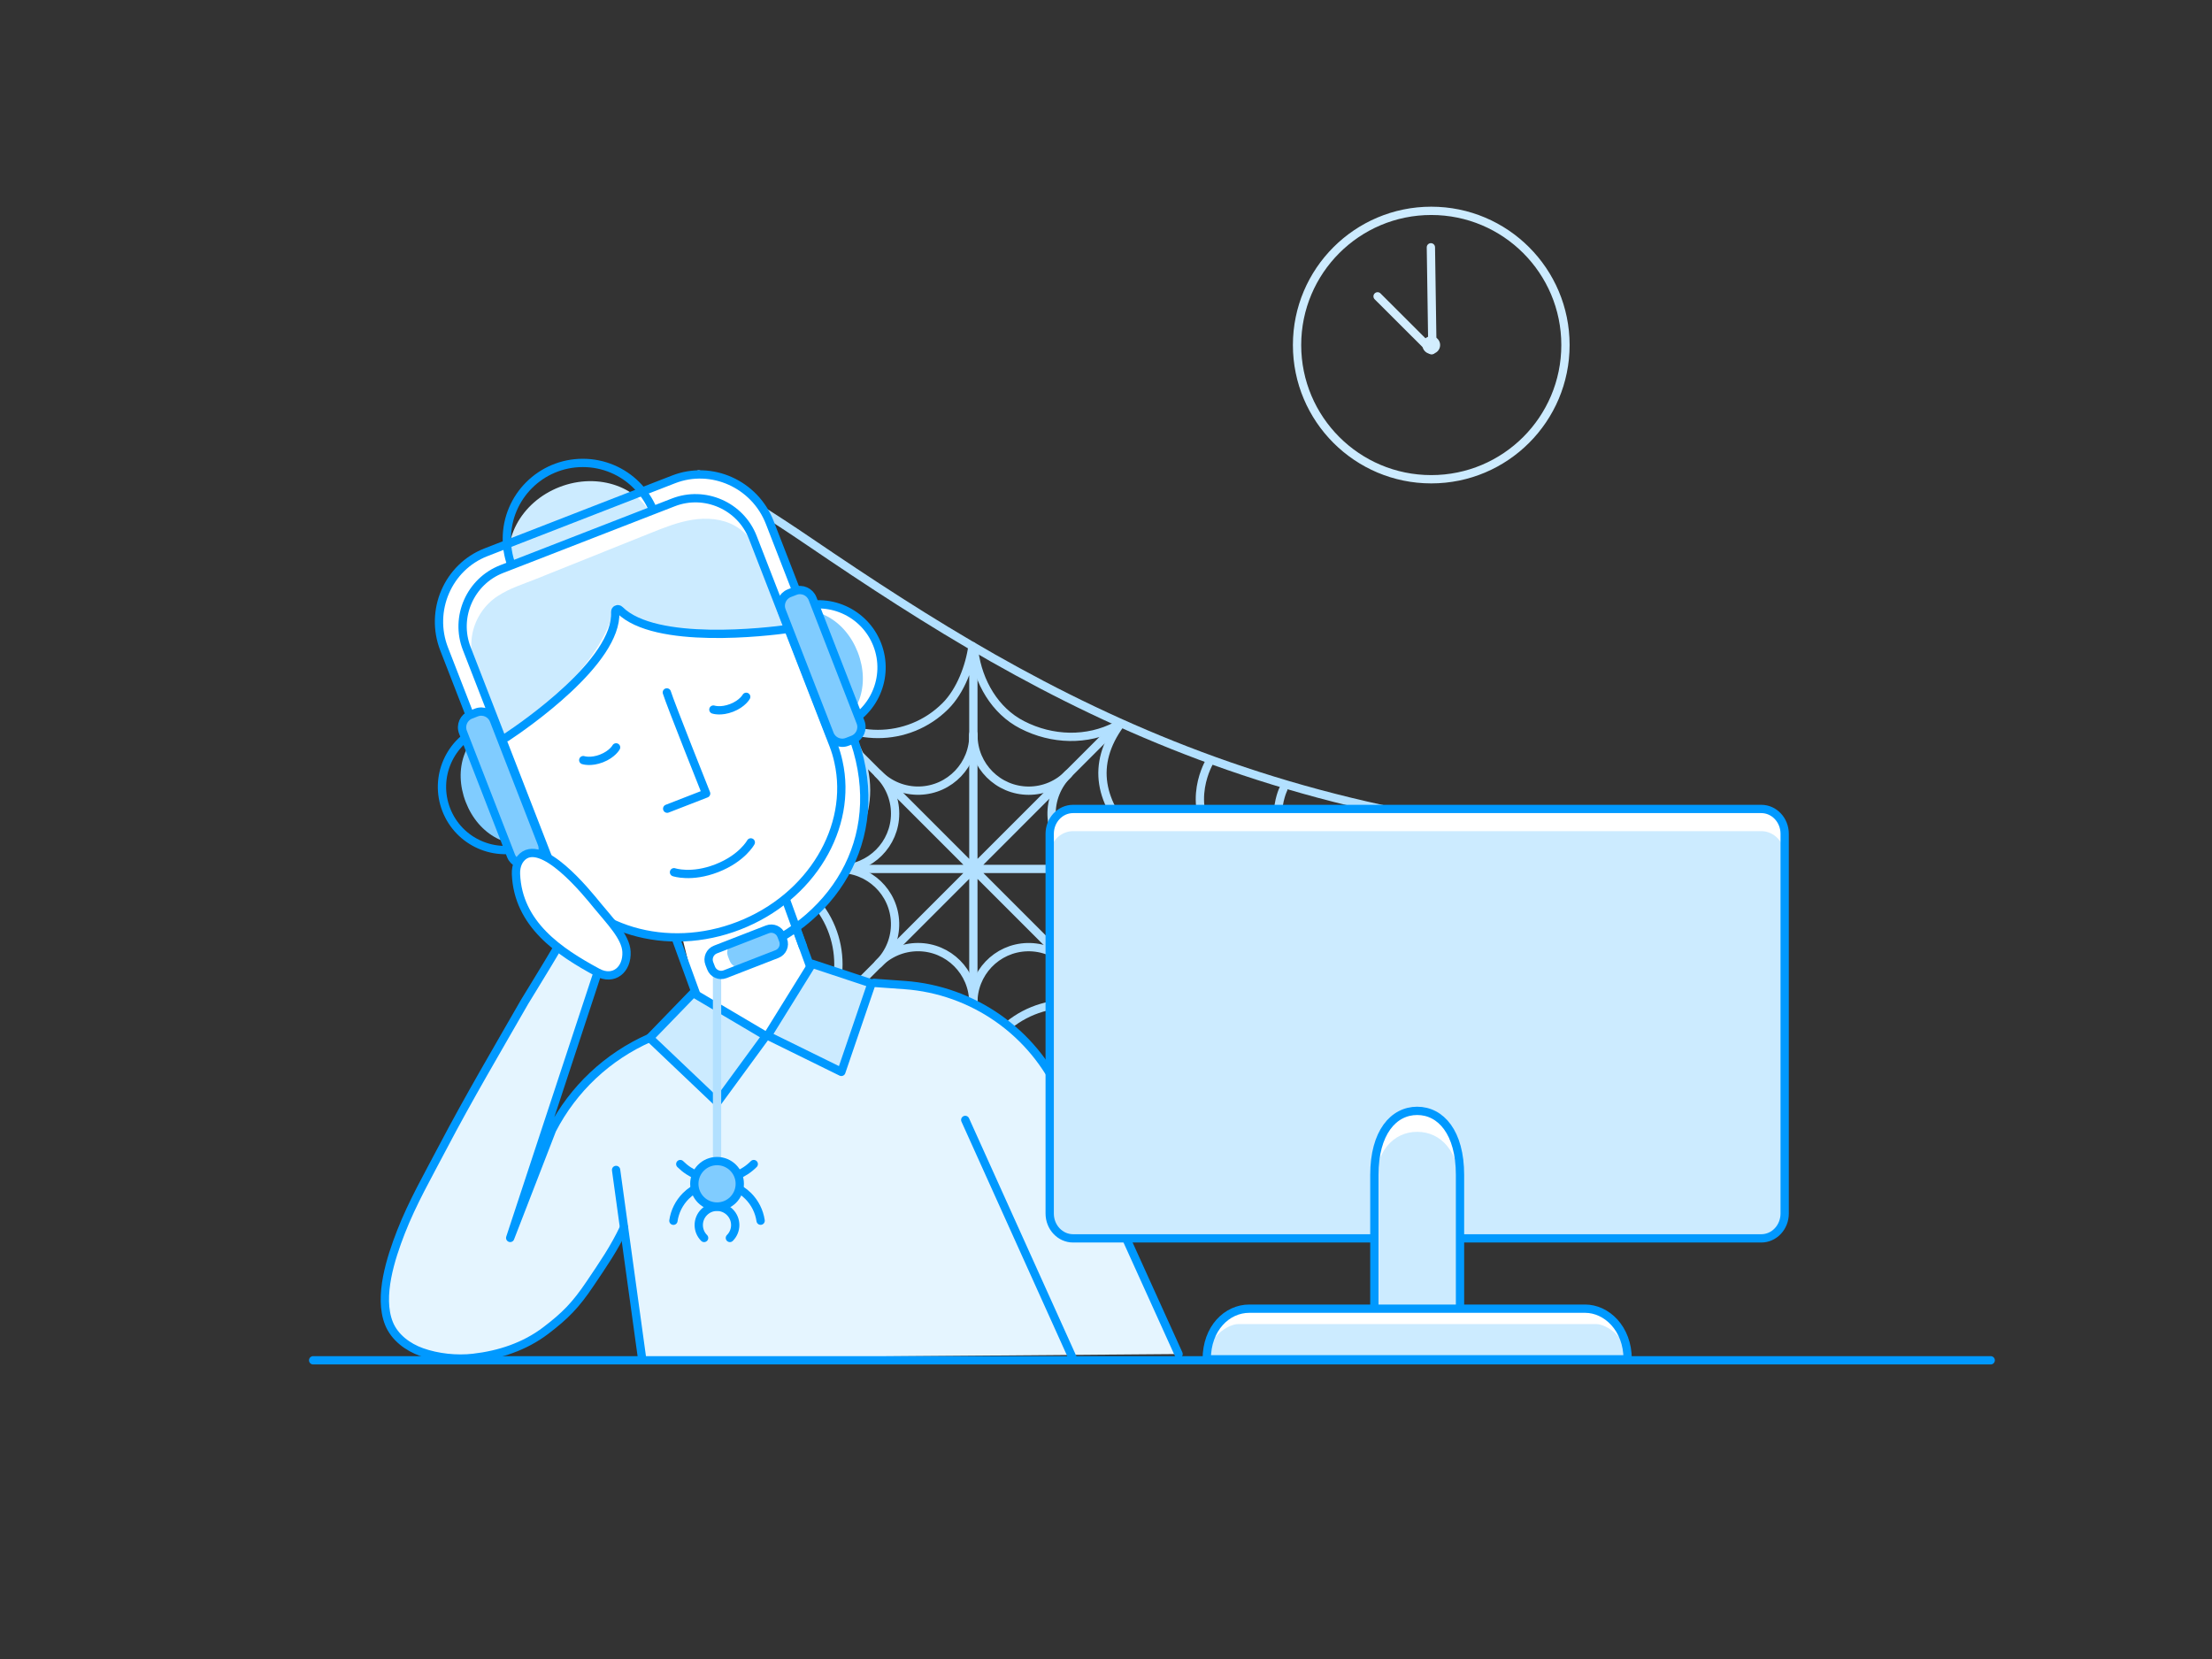 <?xml version="1.0" encoding="utf-8"?>
<!-- Generator: Adobe Illustrator 24.0.3, SVG Export Plug-In . SVG Version: 6.00 Build 0)  -->
<svg version="1.1" id="Laag_1" xmlns="http://www.w3.org/2000/svg" xmlns:xlink="http://www.w3.org/1999/xlink" x="0px" y="0px"
	 viewBox="0 0 400 300" style="enable-background:new 0 0 400 300;" xml:space="preserve">
<rect x="0" y="0" width="400" height="300" fill="#333333" stroke="none"/>
<style type="text/css">
	.st0{fill:none;stroke:#CCEBFF;stroke-width:1.5;stroke-linecap:round;stroke-linejoin:round;stroke-miterlimit:10;}
	.st1{fill:#D2EDFE;}
	.st2{fill:none;stroke:#D2EDFE;stroke-width:1.5;stroke-linecap:round;stroke-linejoin:round;stroke-miterlimit:10;}
	.st3{fill:#E5F5FF;}
	.st4{fill:#CCEBFF;}
	.st5{fill:none;stroke:#E5F5FF;stroke-width:13;stroke-miterlimit:10;stroke-dasharray:1.5,3;}
	.st6{fill:none;stroke:#0099FF;stroke-width:1.5;stroke-miterlimit:10;}
	.st7{fill:#80CCFF;}
	.st8{fill:none;stroke:#E5F5FF;stroke-width:13;stroke-miterlimit:10;}
	.st9{fill:none;stroke:#E5F5FF;stroke-width:13;stroke-miterlimit:10;stroke-dasharray:1.476,2.951;}
	.st10{fill:none;stroke:#0099FF;stroke-width:1.5;stroke-linecap:round;stroke-linejoin:round;stroke-miterlimit:10;}
	.st11{fill:none;stroke:#E5F5FF;stroke-width:1.5;stroke-miterlimit:10;}
	.st12{fill:#FFFFFF;stroke:#0099FF;stroke-width:1.5;stroke-linecap:round;stroke-linejoin:round;stroke-miterlimit:10;}
	.st13{fill:#FFFFFF;}
	.st14{fill:none;stroke:#CCEBFF;stroke-width:1.5;stroke-linecap:round;stroke-linejoin:round;stroke-miterlimit:10;}
	.st15{fill:#0099FF;}
	.st16{fill:none;stroke:#CCEBFF;stroke-width:1.5;stroke-miterlimit:10;}
	
		.st17{fill:#FFFFFF;stroke:#0099FF;stroke-width:1.5;stroke-linecap:round;stroke-linejoin:round;stroke-miterlimit:10;}
	.st18{fill:#E5F5FF;stroke:#0099FF;stroke-width:1.5;stroke-miterlimit:10;}
	.st19{fill:#FFFFFF;stroke:#0099FF;stroke-width:1.5;stroke-miterlimit:10;}
	.st20{fill:none;stroke:#CCEBFF;stroke-width:1.5;stroke-linecap:round;stroke-linejoin:round;stroke-miterlimit:10;}
	.st21{fill:none;stroke:#B2E0FF;stroke-width:1.5;stroke-linecap:round;stroke-linejoin:round;stroke-miterlimit:10;}
	.st22{fill:#B2E0FF;}
	.st23{clip-path:url(#SVGID_2_);fill:#FFFFFF;}
	.st24{fill:#E5F5FF;stroke:#B2E0FF;stroke-width:1.5;stroke-linecap:round;stroke-linejoin:round;stroke-miterlimit:10;}
	.st25{fill:none;stroke:#80CCFF;stroke-width:1.5;stroke-linecap:round;stroke-linejoin:round;stroke-miterlimit:10;}
	.st26{fill:#B2E0FF;stroke:#0099FF;stroke-width:1.5;stroke-miterlimit:10;}
	.st27{fill:none;}
	.st28{clip-path:url(#SVGID_10_);fill:#FFFFFF;}
	
		.st29{clip-path:url(#SVGID_10_);fill:#CCEBFF;stroke:#0099FF;stroke-width:1.5;stroke-linecap:round;stroke-linejoin:round;stroke-miterlimit:10;}
	.st30{fill:none;stroke:#B2E0FF;stroke-width:1.5;stroke-miterlimit:10;}
	.st31{opacity:0.6;fill:#80CCFF;}
	.st32{clip-path:url(#SVGID_12_);}
	.st33{clip-path:url(#SVGID_17_);fill:#FFFFFF;}
	
		.st34{clip-path:url(#SVGID_17_);fill:#CCEBFF;stroke:#0099FF;stroke-width:1.5;stroke-linecap:round;stroke-linejoin:round;stroke-miterlimit:10;}
	.st35{fill:#FFFFFF;stroke:#80CCFF;stroke-width:1.5;stroke-linecap:round;stroke-linejoin:round;stroke-miterlimit:10;}
	.st36{fill:#FFFFFF;stroke:#80CCFF;stroke-width:1.5;stroke-miterlimit:10;}
	.st37{clip-path:url(#SVGID_21_);fill:#FFFFFF;}
	.st38{clip-path:url(#SVGID_23_);fill:#E5F5FF;}
	.st39{clip-path:url(#SVGID_23_);}
	.st40{clip-path:url(#SVGID_23_);fill:none;stroke:#0099FF;stroke-width:1.5;stroke-miterlimit:10;}
	.st41{fill:#CCEBFF;stroke:#0099FF;stroke-width:1.5;stroke-linecap:round;stroke-linejoin:round;stroke-miterlimit:10;}
	.st42{opacity:0.9;fill:#80CCFF;}
	.st43{fill:#CCEBFF;stroke:#0099FF;stroke-width:1.5;stroke-miterlimit:10;}
	.st44{fill:none;stroke:#0099FF;stroke-width:1.31;stroke-linecap:round;stroke-linejoin:round;stroke-miterlimit:10;}
	.st45{fill:#80CCFF;stroke:#0099FF;stroke-width:1.5;stroke-linecap:round;stroke-linejoin:round;stroke-miterlimit:10;}
	.st46{opacity:0.5;fill:#E5F5FF;}
	.st47{fill:#FFFFFF;stroke:#CCEBFF;stroke-width:1.5;stroke-linecap:round;stroke-linejoin:round;stroke-miterlimit:10;}
	.st48{fill:none;stroke:#E5F5FF;stroke-width:7.68;stroke-miterlimit:10;stroke-dasharray:1.44,2.88;}
	.st49{fill:#80CCFF;stroke:#0099FF;stroke-width:1.5;stroke-miterlimit:10;}
	
		.st50{opacity:0.2;fill:none;stroke:#1CA7FC;stroke-width:5.76;stroke-linecap:round;stroke-linejoin:round;stroke-miterlimit:10;}
	.st51{fill:none;stroke:#0099FF;stroke-width:4.8;stroke-miterlimit:10;stroke-dasharray:1.44,1.44;}
	.st52{clip-path:url(#SVGID_25_);}
	.st53{clip-path:url(#SVGID_37_);fill:#B2E0FF;}
	
		.st54{fill:none;stroke:#0099FF;stroke-width:1.5;stroke-linecap:round;stroke-linejoin:round;stroke-miterlimit:10;stroke-dasharray:2.88,2.88;}
	.st55{fill:none;stroke:#99D6FF;stroke-width:1.5;stroke-linecap:round;stroke-linejoin:round;stroke-miterlimit:10;}
	.st56{fill:none;stroke:#66C2FF;stroke-width:1.5;stroke-linecap:round;stroke-linejoin:round;stroke-miterlimit:10;}
	.st57{fill:#B2E0FF;stroke:#0099FF;stroke-width:1.5;stroke-linecap:round;stroke-linejoin:round;stroke-miterlimit:10;}
	.st58{fill:#E5F5FF;stroke:#0099FF;stroke-width:1.5;stroke-linecap:round;stroke-linejoin:round;stroke-miterlimit:10;}
	.st59{fill:#E5F5FF;stroke:#66C2FF;stroke-width:1.5;stroke-linecap:round;stroke-linejoin:round;stroke-miterlimit:10;}
	.st60{fill:#FFFFFF;stroke:#66C2FF;stroke-width:1.5;stroke-linecap:round;stroke-linejoin:round;stroke-miterlimit:10;}
	.st61{fill:none;stroke:#E5F5FF;stroke-width:1.5;stroke-linecap:round;stroke-linejoin:round;stroke-miterlimit:10;}
	.st62{fill:#FFFFFF;stroke:#99D6FF;stroke-width:1.5;stroke-linecap:round;stroke-linejoin:round;stroke-miterlimit:10;}
	.st63{fill:#99D6FF;stroke:#0099FF;stroke-width:1.5;stroke-linecap:round;stroke-linejoin:round;stroke-miterlimit:10;}
	
		.st64{clip-path:url(#SVGID_45_);fill:#FFFFFF;stroke:#0099FF;stroke-width:1.5;stroke-linecap:round;stroke-linejoin:round;stroke-miterlimit:10;}
	
		.st65{clip-path:url(#SVGID_45_);fill:#80CCFF;stroke:#0099FF;stroke-width:1.5;stroke-linecap:round;stroke-linejoin:round;stroke-miterlimit:10;}
	.st66{clip-path:url(#SVGID_47_);}
	
		.st67{clip-path:url(#SVGID_49_);fill:#FFFFFF;stroke:#E5F5FF;stroke-width:1.5;stroke-linecap:round;stroke-linejoin:round;stroke-miterlimit:10;}
	.st68{fill:#FFFFFF;stroke:#E5F5FF;stroke-width:1.5;stroke-linecap:round;stroke-linejoin:round;stroke-miterlimit:10;}
	.st69{clip-path:url(#SVGID_51_);}
	.st70{clip-path:url(#SVGID_53_);fill:#80CCFF;}
	.st71{clip-path:url(#SVGID_55_);fill:none;}
	.st72{clip-path:url(#SVGID_57_);fill:none;}
	.st73{clip-path:url(#SVGID_59_);}
	.st74{clip-path:url(#SVGID_61_);fill:#FFFFFF;}
	.st75{fill-rule:evenodd;clip-rule:evenodd;fill:#CCEBFF;}
	.st76{fill:#FFFFFF;stroke:#0099FF;stroke-width:1.5;stroke-linejoin:round;stroke-miterlimit:10;}
	.st77{fill:#B2E0FF;stroke:#66C2FF;stroke-width:1.5;stroke-linecap:round;stroke-linejoin:round;stroke-miterlimit:10;}
</style>
<g>
	<path class="st21" d="M218.806,137.591c0,0-4.761,7.667,1.079,14.915"/>
	<path class="st21" d="M232.075,142.682c0,0-3.96,7.959,3.928,15.207"/>
	<path class="st21" d="M246.032,146.295c0,0-3.045,8.242,4.946,14.846"/>
	<path class="st21" d="M176.015,198.773v-80.723 M140.58,121.682l75.584,75.596
		 M133.97,157.13h84.103 M135.629,197.517l66.24-66.252 M175.852,116.849
		c-0.49,3.594-2.124,8.062-4.888,10.827c-6.735,6.735-17.668,6.735-24.403,0"/>
	<path class="st21" d="M151.272,130.386c3.292,3.141,5.34,7.577,5.34,12.49
		c0,9.525-7.728,17.253-17.253,17.253"/>
	<path class="st21" d="M133.957,157.13c4.549-0.113,9.135,1.571,12.604,5.051
		c6.735,6.735,6.735,17.668,0,24.403"/>
	<path class="st21" d="M151.272,187.861c3.141-3.292,7.577-5.34,12.49-5.34
		c9.525,0,17.253,7.728,17.253,17.253"/>
	<path class="st21" d="M176.015,199.188c-0.113-4.549,1.571-9.135,5.051-12.604
		c6.735-6.735,17.668-6.735,24.403,0"/>
	<path class="st21" d="M210.759,187.861c-3.292-3.141-5.34-7.577-5.34-12.49
		c0-9.525,7.728-17.253,17.253-17.253"/>
	<path class="st21" d="M218.073,157.13c-4.549,0.113-9.135-1.571-12.604-5.051
		c-6.735-6.735-8.187-13.841-2.916-21.091"/>
	<path class="st21" d="M201.869,131.265c-5.263,2.756-11.606,2.587-17.023-0.192
		c-4.985-2.557-7.912-7.776-8.667-13.198"/>
	<g>
		<path class="st21" d="M176.015,132.727c0.136,5.523-4.232,10.109-9.754,10.245
			c-2.739,0.067-5.387-0.992-7.323-2.931 M158.762,139.877
			c1.982,1.886,3.104,4.502,3.104,7.238c0,5.529-4.486,10.002-10.002,10.002
			 M151.612,157.13c5.523-0.136,10.109,4.232,10.245,9.754
			c0.067,2.739-0.992,5.387-2.931,7.323"/>
		<path class="st21" d="M158.762,174.37c1.886-1.982,4.502-3.104,7.238-3.104
			c5.529,0,10.002,4.486,10.002,10.002 M176.015,181.52
			c-0.136-5.523,4.232-10.109,9.754-10.245c2.739-0.067,5.387,0.992,7.323,2.931"
			/>
		<path class="st21" d="M193.268,174.37c-1.982-1.886-3.104-4.502-3.104-7.238
			c0-5.529,4.486-10.002,10.002-10.002 M200.406,157.13
			c-5.523,0.136-10.109-4.232-10.245-9.754c-0.067-2.739,0.992-5.387,2.931-7.323"
			/>
		<path class="st21" d="M193.268,139.877c-1.886,1.982-4.502,3.104-7.238,3.104
			c-5.529,0-10.002-4.486-10.002-10.002"/>
	</g>
	<path class="st3" d="M112.764,221.975c-1.804,3.824-3.778,6.641-6.133,10.147
		c-2.614,3.891-4.508,5.813-8.047,8.502c-3.804,2.89-8.356,4.379-13.072,4.919
		c-3.028,0.347-6.434-0.01-9.311-1.028c-2.558-0.905-4.936-2.677-5.944-5.196
		c-1.953-4.878,0.356-11.876,2.158-16.505c2.072-5.321,4.922-10.284,7.567-15.329
		c4.673-8.911,9.855-17.687,14.817-26.345c0.198-0.346,8.205-13.249,7.913-13.52
		l5.279,8.238l-15.812,47.999l7.576-19.562
		c3.809-7.39,10.038-13.248,17.647-16.597h0l40.563-9.964l5.539,0.396
		c12.382,0.884,23.269,8.521,28.316,19.862l21.223,46.864l-97.019,0.77
		c0,0-4.697-34.063-4.697-34.063"/>
	<path class="st21" d="M126.358,85.792c0,0,5.808,2.52,20.072,12.224
		c42.903,29.189,88.118,55.701,172.064,54.653"/>
	<polyline class="st13" points="122.44,165.749 128.377,189.832 148.846,184.764 143.108,161.492 
			"/>
	<polyline class="st6" points="121.331,167.273 129.808,190.539 149.614,183.301 141.422,160.818 	
		"/>
	<line class="st10" x1="116.105" y1="245.624" x2="111.408" y2="211.561"/>
	<line class="st10" x1="174.547" y1="202.518" x2="193.992" y2="245.624"/>
	<path class="st10" d="M158.045,177.733l5.539,0.396
		c12.382,0.884,23.269,8.521,28.316,19.862l21.223,46.864"/>
	<polygon class="st41" points="157.603,177.842 146.859,174.284 138.802,187.271 152.143,193.832 	"/>
	<polygon class="st41" points="117.482,187.697 125.355,179.566 138.512,187.342 129.729,199.338 	
		"/>
	<line class="st10" x1="359.983" y1="245.985" x2="56.628" y2="245.985"/>
	<path class="st13" d="M89.1,139.977l-8.787-22.616
		c-2.702-6.954,0.699-14.823,7.556-17.487l33.946-13.19
		c6.858-2.665,14.679,0.845,17.381,7.798l14.741,37.938
		c6.965,17.927-2.199,33.586-18.392,39.877"/>
	<g>
		<path class="st13" d="M318.494,223.936H194.05c-2.337,0-4.231-2.119-4.231-4.733v-67.801
			c0-2.614,1.894-4.733,4.231-4.733h124.444c2.337,0,4.231,2.119,4.231,4.733v67.801
			C322.725,221.817,320.831,223.936,318.494,223.936z"/>
		<path class="st4" d="M318.494,223.936H194.05c-2.337,0-4.231-2.011-4.231-4.492v-64.653
			c0-2.481,1.894-4.492,4.231-4.492h124.444c2.337,0,4.231,2.011,4.231,4.492
			v64.653C322.725,221.925,320.831,223.936,318.494,223.936z"/>
		<path class="st10" d="M318.494,223.936H194.05c-2.337,0-4.231-2.011-4.231-4.492v-68.668
			c0-2.481,1.894-4.492,4.231-4.492h124.444c2.337,0,4.231,2.011,4.231,4.492
			v68.668C322.725,221.925,320.831,223.936,318.494,223.936z"/>
		<path class="st13" d="M264.016,244.854h-15.487V212.464c0-7.676,3.467-11.584,7.744-11.584
			h0c4.277,0,7.744,3.908,7.744,11.584V244.854z"/>
		<path class="st4" d="M264.016,244.854h-15.487v-29.743c0-6.918,3.467-10.44,7.744-10.44
			h0c4.277,0,7.744,3.522,7.744,10.44V244.854z"/>
		<path class="st10" d="M264.016,244.854h-15.487V212.464c0-7.676,3.467-11.584,7.744-11.584
			h0c4.277,0,7.744,3.908,7.744,11.584V244.854z"/>
		<path class="st13" d="M223.904,236.649h64.737c1.83,0,5.691,3.537,5.691,9.156l0,0h-76.118
			l0,0C218.213,240.187,222.073,236.649,223.904,236.649z"/>
		<path class="st4" d="M223.904,239.434h64.737c1.83,0,5.691,2.461,5.691,6.371l0,0h-76.118
			l0,0C218.213,241.895,222.073,239.434,223.904,239.434z"/>
		<path class="st10" d="M225.904,236.65h60.737c3.854-0,7.691,3.537,7.691,9.155l0,0
			h-76.118l0,0C218.213,240.187,221.881,236.65,225.904,236.65z"/>
	</g>
	<path class="st12" d="M150.248,124.288l-2.946,1.145c-1.442,0.56-3.08-0.161-3.64-1.603
		l-2.652-6.826c-0.56-1.442,0.161-3.08,1.603-3.64l2.946-1.145
		c1.442-0.56,3.08,0.161,3.64,1.603l2.652,6.826
		C152.411,122.09,151.69,123.728,150.248,124.288z"/>
	<path class="st12" d="M94.8,145.832l-2.946,1.145c-1.442,0.56-3.08-0.161-3.64-1.603
		l-2.652-6.826c-0.56-1.442,0.161-3.08,1.603-3.64l2.946-1.145
		c1.442-0.56,3.08,0.161,3.64,1.603l2.652,6.826
		C96.963,143.634,96.242,145.272,94.8,145.832z"/>
	
		<ellipse transform="matrix(0.932 -0.362 0.362 0.932 -28.762 44.956)" class="st4" cx="105.535" cy="99.199" rx="13.737" ry="11.949"/>
	<circle class="st10" cx="105.388" cy="97.448" r="13.737"/>
	<path class="st13" d="M136.126,97.171l15.374,39.569c0.402,1.035-0.102-0.034,0.122,1.03
		c2.625,11.76-4.88,24.519-17.984,29.61
		c-13.104,5.091-27.254,0.747-33.258-9.7c-0.552-0.936-0.203,0.192-0.605-0.842
		l-15.374-39.569c-2.211-5.69,0.636-12.154,6.325-14.364l31.035-12.058
		C127.451,88.635,133.915,91.481,136.126,97.171z"/>
	<path class="st4" d="M142.446,113.496c-5.33,0.794-10.719,1.495-16.093,1.104
		c-5.382-0.392-10.805-1.955-15.052-5.284c-1.221,5.344-4.445,10.043-8.237,14.002
		c-3.792,3.959-8.178,7.291-12.315,10.888c-0.7-3.379-2.354-6.469-3.672-9.657
		s-2.323-6.684-1.633-10.064c0.55-2.691,2.225-5.181,4.53-6.682
		c2.231-1.453,4.472-2.112,6.924-3.095c2.282-0.915,4.564-1.83,6.846-2.745
		c4.643-1.862,9.285-3.723,13.928-5.585c2.438-0.977,4.9-1.962,7.493-2.379
		c2.593-0.417,5.364-0.226,7.662,1.046c3.103,1.717,4.89,5.106,6.038,8.462
		C140.014,106.861,140.717,110.41,142.446,113.496z"/>
	<path class="st10" d="M136.126,97.171l14.552,37.454c0.402,1.035,0.72,2.082,0.944,3.146
		c2.625,11.76-4.88,24.519-17.984,29.61
		c-13.104,5.091-27.254,0.747-33.258-9.7c-0.552-0.936-1.025-1.924-1.427-2.958
		l-14.552-37.454c-2.211-5.69,0.636-12.154,6.325-14.364l31.035-12.058
		C127.451,88.635,133.915,91.481,136.126,97.171z"/>
	<path class="st12" d="M120.587,125.212c0.564,1.886,7.105,18.285,7.105,18.285
		l-7.043,2.737"/>
	<path class="st10" d="M135.768,152.332c0,0-1.559,2.887-6.16,4.675
		c-4.601,1.787-7.726,0.72-7.726,0.72"/>
	<path class="st10" d="M111.408,135.149c0,0-0.667,1.234-2.634,1.999
		c-1.967,0.764-3.303,0.308-3.303,0.308"/>
	<path class="st10" d="M134.939,126.007c0,0-0.667,1.234-2.634,1.999
		c-1.967,0.764-3.303,0.308-3.303,0.308"/>
	<path class="st10" d="M142.578,113.721c-3.753,0.52-24.097,2.996-30.514-3.416
		c-0.316-0.316-0.836-0.085-0.814,0.361c0.445,8.924-16.509,20.57-19.668,22.66"
		/>
	<path class="st10" d="M89.1,139.977l-8.787-22.616
		c-2.702-6.954,0.699-14.823,7.556-17.487l33.946-13.19
		c6.858-2.665,14.679,0.845,17.381,7.798l14.741,37.938
		c6.965,17.927-2.199,33.586-18.392,39.877"/>
	<g>
		<g>
			<path class="st10" d="M95.482,152.938c-5.879,2.284-12.497-0.63-14.781-6.509
				s0.63-12.497,6.509-14.781"/>
			<path class="st7" d="M98.058,151.937c-5.879,2.284-11.545-1-13.829-6.879
				s-0.322-12.127,5.557-14.411L98.058,151.937z"/>
		</g>
		<g>
			<defs>
				<path id="SVGID_54_" d="M96.59,155.727l-1.032,0.401
					c-1.256,0.488-2.67-0.135-3.158-1.391l-8.678-22.335
					c-0.488-1.256,0.135-2.67,1.391-3.158l1.032-0.401
					c1.256-0.488,2.67,0.135,3.158,1.391l8.678,22.335
					C98.469,153.825,97.846,155.239,96.59,155.727z"/>
			</defs>
			<use xlink:href="#SVGID_54_"  style="overflow:visible;fill:#80CCFF;"/>
			<clipPath id="SVGID_2_">
				<use xlink:href="#SVGID_54_"  style="overflow:visible;"/>
			</clipPath>
			<path style="clip-path:url(#SVGID_2_);fill:none;" d="M99.165,154.727l-1.032,0.401
				c-1.256,0.488-2.67-0.135-3.158-1.391l-8.678-22.335
				c-0.488-1.256,0.135-2.67,1.391-3.158l1.032-0.401
				c1.256-0.488,2.67,0.135,3.158,1.391l8.678,22.335
				C101.044,152.825,100.422,154.239,99.165,154.727z"/>
			<use xlink:href="#SVGID_54_"  style="overflow:visible;fill:none;stroke:#0099FF;stroke-width:1.5;stroke-miterlimit:10;"/>
		</g>
	</g>
	<path class="st13" d="M143.853,110.055c5.879-2.284,12.497,0.63,14.781,6.509
		s-0.63,12.497-6.509,14.781"/>
	<path class="st10" d="M143.853,110.055c5.879-2.284,12.497,0.63,14.781,6.509
		s-0.63,12.497-6.509,14.781"/>
	<path class="st7" d="M141.278,111.056c5.879-2.284,11.545,1,13.829,6.879
		s0.322,12.127-5.557,14.411L141.278,111.056z"/>
	<g>
		<defs>
			<path id="SVGID_56_" d="M142.746,107.266l1.032-0.401
				c1.256-0.488,2.67,0.135,3.158,1.391l8.678,22.335
				c0.488,1.256-0.135,2.67-1.391,3.158l-1.032,0.401
				c-1.256,0.488-2.67-0.135-3.158-1.391l-8.678-22.335
				C140.867,109.168,141.49,107.754,142.746,107.266z"/>
		</defs>
		<use xlink:href="#SVGID_56_"  style="overflow:visible;fill:#80CCFF;"/>
		<clipPath id="SVGID_4_">
			<use xlink:href="#SVGID_56_"  style="overflow:visible;"/>
		</clipPath>
		<path style="clip-path:url(#SVGID_4_);fill:none;" d="M145.369,106.246l1.032-0.401
			c1.256-0.488,2.67,0.135,3.158,1.391l8.678,22.335
			c0.488,1.256-0.135,2.67-1.391,3.158l-1.032,0.401
			c-1.256,0.488-2.67-0.135-3.158-1.391l-8.678-22.335
			C143.49,108.148,144.113,106.734,145.369,106.246z"/>
		<use xlink:href="#SVGID_56_"  style="overflow:visible;fill:none;stroke:#0099FF;stroke-width:1.5;stroke-miterlimit:10;"/>
	</g>
	<path class="st10" d="M117.482,187.697h-0c-7.609,3.349-13.838,9.207-17.647,16.597
		l-7.576,19.562l15.812-47.999"/>
	<path class="st10" d="M102.792,167.62c0.292,0.271-7.715,13.175-7.913,13.52
		c-4.962,8.659-10.145,17.434-14.817,26.345
		c-2.645,5.045-5.496,10.009-7.567,15.329c-1.802,4.629-4.111,11.627-2.158,16.505
		c1.008,2.519,3.386,4.291,5.944,5.196c2.877,1.018,6.283,1.374,9.311,1.028
		c4.716-0.54,9.268-2.028,13.072-4.919c3.539-2.689,5.433-4.612,8.047-8.502
		c2.356-3.506,4.33-6.323,6.133-10.147"/>
	<path class="st19" d="M93.394,156.883c-0.078,0.383-0.105,0.775-0.09,1.156
		c0.359,9.085,7.824,14.082,14.768,17.818c2.876,1.548,5.384-0.481,5.216-3.766
		c-0.138-2.693-2.995-5.545-5.349-8.425c-1.634-1.999-10.175-12.691-13.779-8.431
		C93.761,155.707,93.516,156.283,93.394,156.883z"/>
	<circle class="st0" cx="258.817" cy="62.395" r="24.268"/>
	<circle class="st1" cx="258.817" cy="62.395" r="1.605"/>
	<line class="st2" x1="258.88" y1="63.34" x2="249.111" y2="53.588"/>
	<line class="st2" x1="259.011" y1="62.224" x2="258.75" y2="44.721"/>
	<line class="st21" x1="129.665" y1="211.64" x2="129.665" y2="175.9"/>
	<g>
		<path class="st10" d="M127.325,223.86c-1.287-1.283-1.29-3.366-0.007-4.653
			c0.002-0.002,0.005-0.005,0.007-0.007c1.283-1.287,3.366-1.29,4.653-0.007
			c0.002,0.002,0.005,0.005,0.007,0.007c1.287,1.283,1.29,3.366,0.007,4.653
			c-0.002,0.002-0.005,0.005-0.007,0.007"/>
		<path class="st10" d="M121.775,220.75c0.24-1.64,0.99-3.22,2.25-4.48
			c3.116-3.111,8.164-3.108,11.276,0.008c1.207,1.208,1.993,2.772,2.244,4.462
			 M136.305,210.5c-3.67,3.67-9.619,3.67-13.289,0.001
			c-0-0-0-0-0.001-0.001"/>
		<circle class="st49" cx="129.665" cy="214.07" r="4.11"/>
	</g>
	<g>
		<defs>
			<path id="SVGID_58_" d="M128.588,175.057l-0.321-0.825
				c-0.39-1.005,0.108-2.136,1.113-2.527l9.384-3.646
				c1.005-0.39,2.136,0.108,2.527,1.113l0.321,0.825
				c0.39,1.005-0.108,2.136-1.113,2.527l-9.384,3.646
				C130.11,176.56,128.978,176.062,128.588,175.057z"/>
		</defs>
		<use xlink:href="#SVGID_58_"  style="overflow:visible;fill:#FFFFFF;"/>
		<clipPath id="SVGID_6_">
			<use xlink:href="#SVGID_58_"  style="overflow:visible;"/>
		</clipPath>
		<g style="clip-path:url(#SVGID_6_);">
			<path class="st7" d="M131.954,173.749l-0.321-0.825
				c-0.39-1.005,0.108-2.136,1.113-2.527l9.384-3.646
				c1.005-0.39,2.136,0.108,2.527,1.113l0.321,0.825
				c0.39,1.005-0.108,2.136-1.113,2.527l-9.384,3.646
				C133.476,175.252,132.344,174.754,131.954,173.749z"/>
		</g>
		<use xlink:href="#SVGID_58_"  style="overflow:visible;fill:none;stroke:#0099FF;stroke-width:1.5;stroke-miterlimit:10;"/>
	</g>
	<line class="st6" x1="141.939" y1="162.205" x2="145.26" y2="171.35"/>
</g>
</svg>
